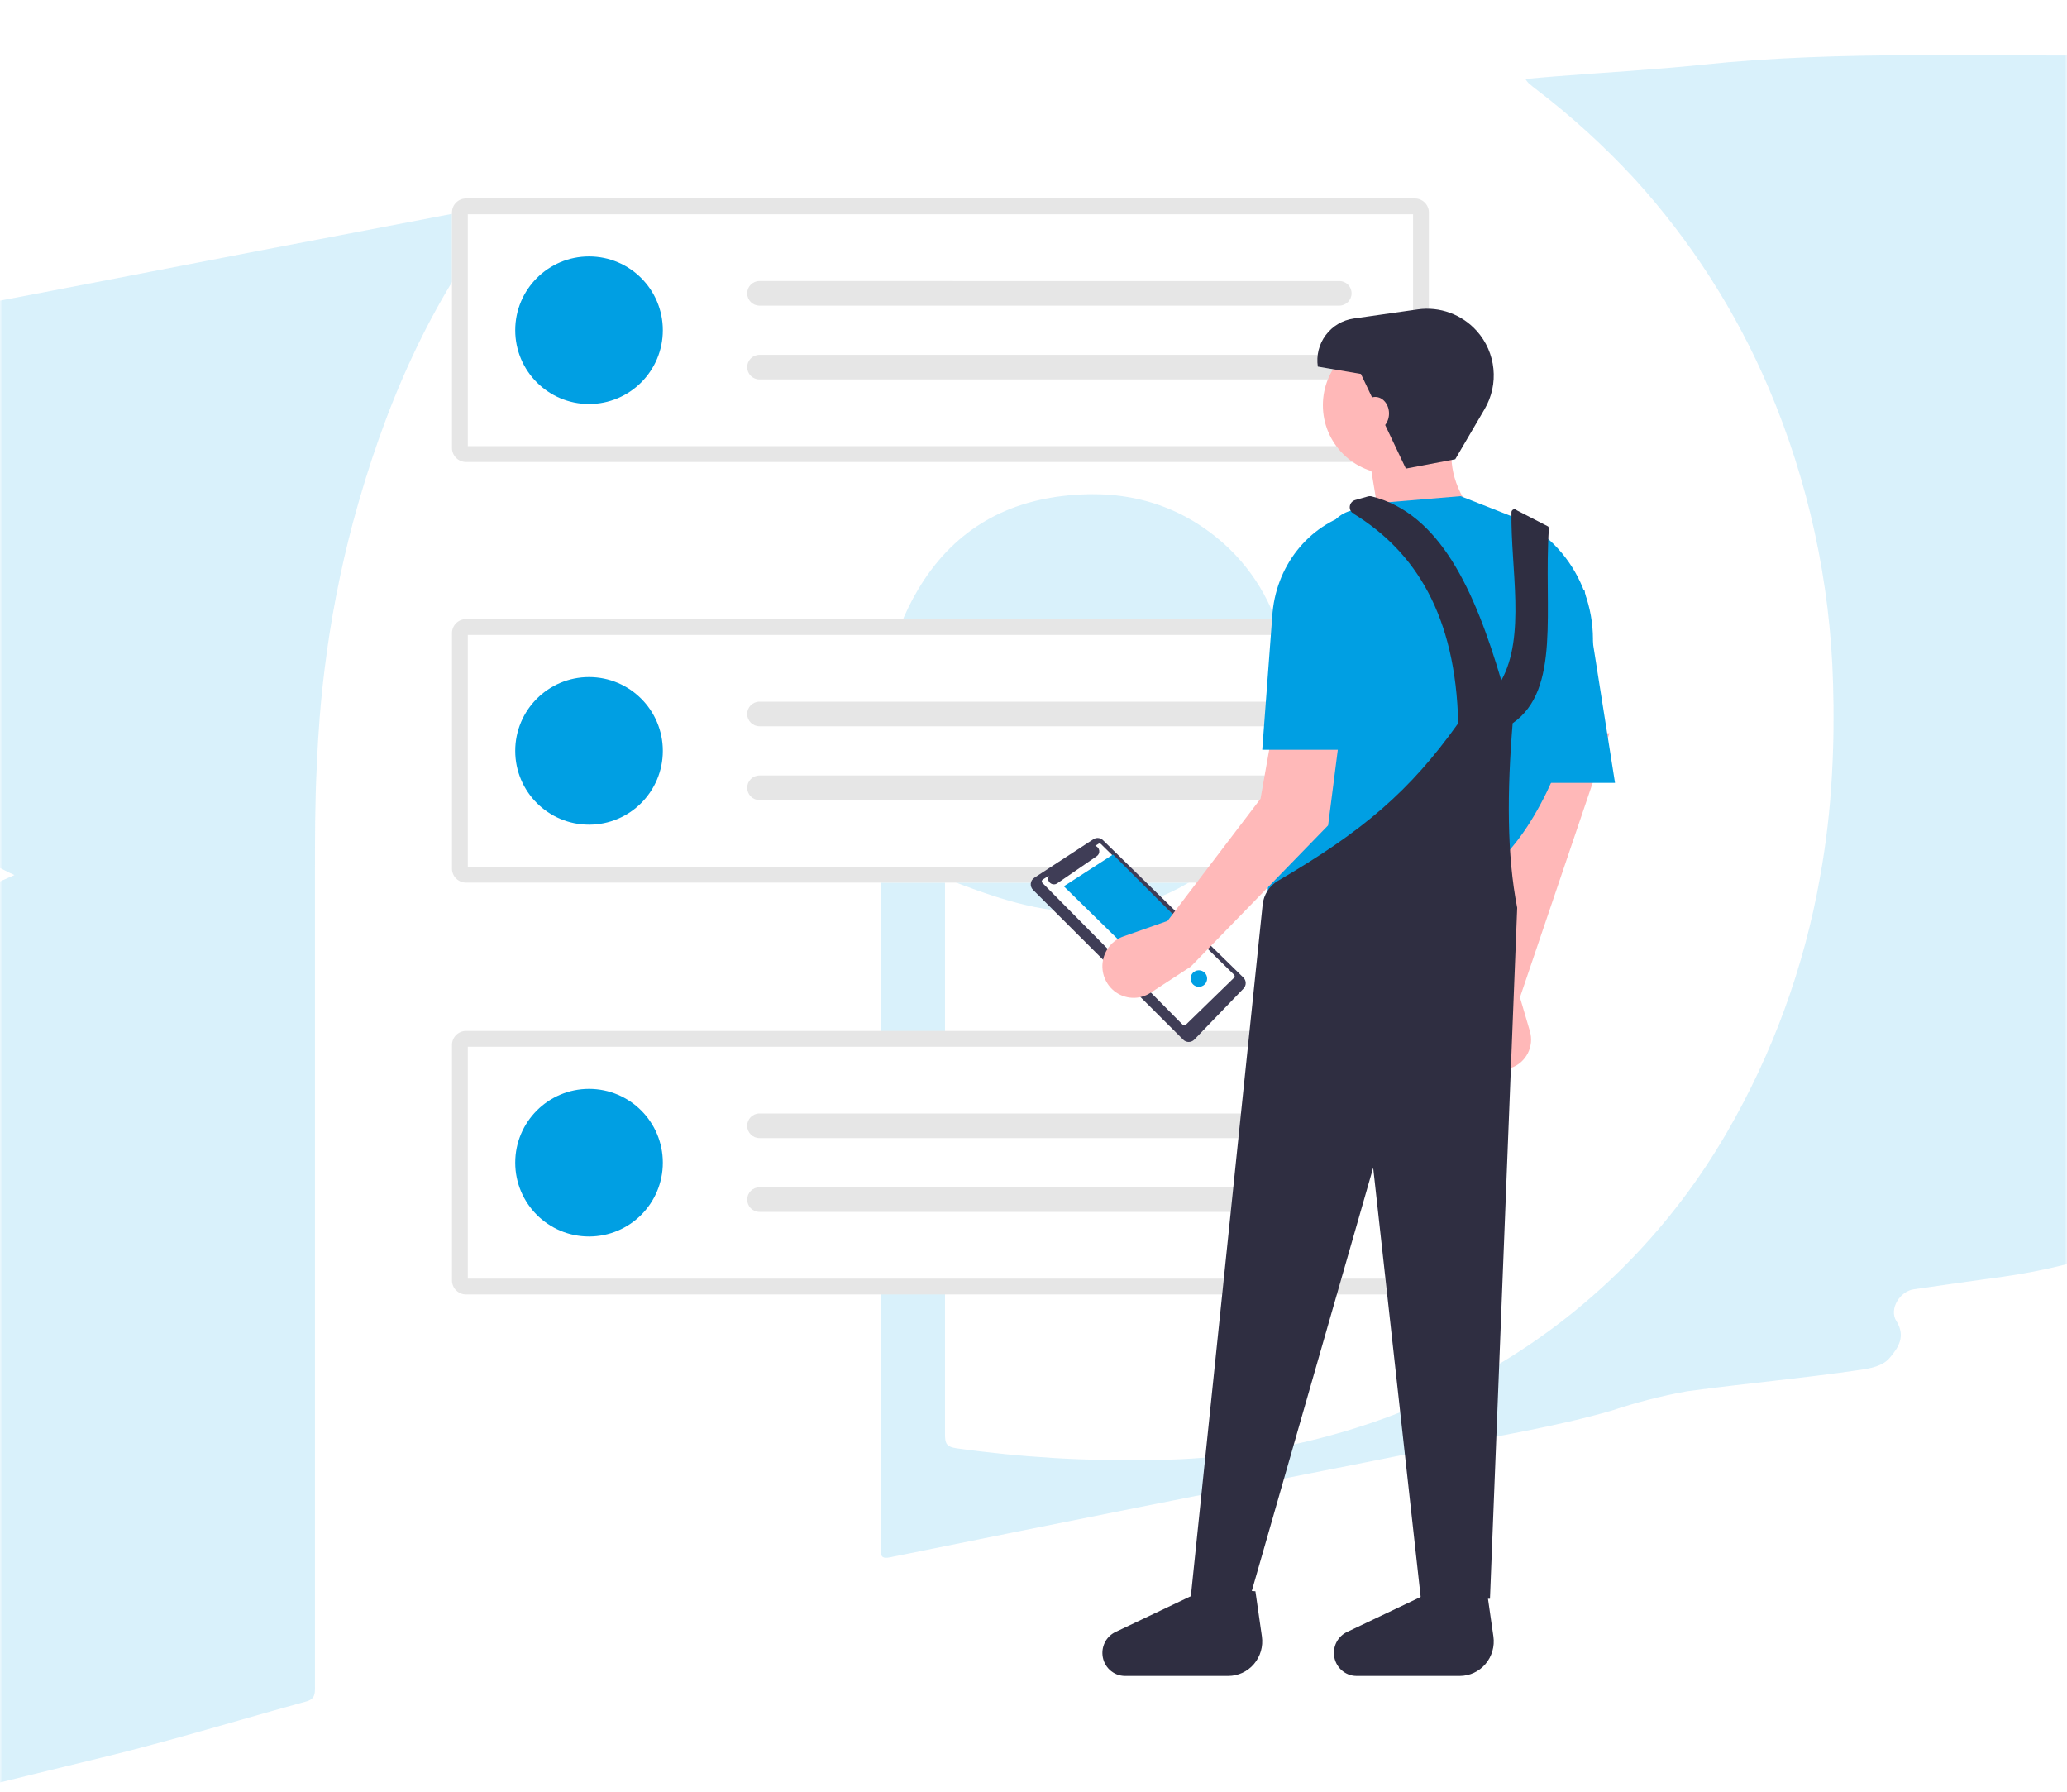 <svg xmlns="http://www.w3.org/2000/svg" xmlns:xlink="http://www.w3.org/1999/xlink" width="375" height="325" viewBox="0 0 375 325">
    <defs>
        <filter id="prefix__b">
            <feColorMatrix in="SourceGraphic" values="0 0 0 0 0 0 0 0 0 0.624 0 0 0 0 0.89 0 0 0 1 0"/>
        </filter>
        <path id="prefix__a" d="M0 0H375V325H0z"/>
    </defs>
    <g fill="none" fill-rule="evenodd">
        <mask id="prefix__c" fill="#fff">
            <use xlink:href="#prefix__a"/>
        </mask>
        <g filter="url(#prefix__b)" opacity=".149">
            <g mask="url(#prefix__c)">
                <g fill="#009FE3">
                    <path d="M178.82 118.56l-1.523-1.63v-.865l2.446-2.736c-5.06-.142-50.918 7.712-69.172 11.128-5.101.95-10.175 1.985-15.29 2.836-3.467.567-6.192-1.418-8.764-3.318-.81-.623-.447-1.743.363-2.452.811-.71.504-1.064-.335-1.319-.613-.224-1.271-.287-1.915-.184l-45.117 8.208c-8.76 1.588-17.513 3.195-26.263 4.82-1.176.22-2.391.051-3.466-.482-2.748-1.503-5.26-3.414-7.45-5.67-.797-.695-.251-.993.28-1.418l6.01-4.083c-2.153-.27-3.872-.524-5.591-.666-1.104-.085-1.398-.397-.615-1.333l.196-.27c1.258-1.729 1.258-1.729-.797-2.834l3.83-1.971v-.326l-5.214-.78c1.691-.85 3.369-.524 4.543-1.56.42-.368 1.76-.481.461-1.559-.601-.51.321-.737.629-1.006 3.452-2.935 7.561-3.856 11.936-4.324 4.375-.468 8.61-1.418 13.18-2.14-1.271-.979-2.725-.88-3.801-1.574 0-.454.28-.482.517-.54C34.69 99.096 41.4 97.38 48.332 96.7c2.755-.45 5.448-1.231 8.023-2.325 1.258-.44 1.621-1.9 2.054-3.062.605-1.778 1.442-3.466 2.488-5.018.338-.32.507-.782.458-1.248-.05-.466-.312-.88-.71-1.12-1.495-1.418-1.397-1.418.378-2.197 4.193-1.843 8.274-3.729 12.454-5.671-.238-.595-1.063-.326-1.272-1.134l10.175-2.112c20.965-4.367 41.93-8.506 62.798-13.468 20.868-4.962 41.93-9.187 63.022-13.142 18.883-3.544 37.737-7.259 56.606-10.874l42.965-8.208.56-.1c.405.454.07.695-.126.922-13.376 16.8-21.58 36.137-27.158 56.778-2.34 8.788-4.069 17.732-5.171 26.766-.713 5.755-1.16 11.54-1.398 17.352-.35 6.805-.335 13.624-.335 20.429v146.7c0 1.304 0 2.24-1.65 2.68-11.908 3.26-23.76 6.904-35.71 9.838-17.723 4.352-35.488 8.506-53.113 13.411-10.895 2.878-21.485 6.839-31.615 11.824-9.295 4.692-18.855 8.818-28.108 13.61-1.607.822-3.2 1.672-4.738 2.622-2.582 1.874-5.97 2.157-8.82.737-1.747-.879-2.208-2.31-.852-3.686.503-.51.168-.893 0-1.417-.765-3.366-2.585-6.39-5.185-8.62-.937-.751-1.65-1.786-2.572-2.552-3.383-2.835-4.193-6.563-4.193-10.689-.044-.775.352-1.507 1.02-1.885 2.152-1.517 4.626-2.467 6.793-3.927 0-.397-.308-.497-.545-.624-2.153-1.177-2.139-1.177-.462-2.835 1.678-1.66 3.69-3.786 5.591-5.671.586-.5.907-1.251.867-2.027 0-1.73-.098-3.445 0-5.16.084-1.418-.643-2-1.831-1.929-3.09.213-6.136.355-8.876 2.34-3.522 2.551-7.855 3.274-11.978 4.252-1.767.553-3.652-.394-4.29-2.154-.35-.812-.821-1.563-1.398-2.226-1.078-1.732-3.127-2.571-5.088-2.084-1.979.43-4 .62-6.024.567-.776.099-1.51-.378-1.747-1.134-.112-.312-.294-.596-.433-.893-1.72-3.474-3.844-4.608-7.674-4.253-3.545.342-6.956 1.553-9.937 3.53-3.25 2.208-7.217 3.056-11.07 2.367-2.474-.425-4.99-.581-7.436-1.148-1.062-.241-1.998.453-3.047.41v-.325c.518-.581 1.957-.51 1.706-1.418-.35-1.24-1.168-2.29-2.279-2.92-.095-.052-.2-.08-.307-.085-3.575-.207-6.825-2.17-8.708-5.26-.538-.876-1.563-1.314-2.558-1.091-.604.046-1.208-.108-1.719-.44-3.606-2.084-7.198-4.182-10.846-6.223-1.076-.596-1.048-1.064-.126-1.744 1.398-1.092 2.796-2.24 4.305-3.318 1.477-.875 2.077-2.731 1.398-4.323-1.31-3.217-2.362-6.536-3.145-9.924-.188-.921-.725-1.73-1.495-2.254-1.398-1.021-1.398-1.843-.378-3.09.438-.508.517-1.239.196-1.83l-1.551-4.253c-.332-.59-.364-1.307-.088-1.927.277-.62.829-1.068 1.485-1.206.63-.18 1.229-.457 1.775-.822 1.971-1.574 2.027-1.786.769-3.97-1.091-1.517-1.2-3.544-.28-5.174.74-1.137.666-2.63-.181-3.686-1.298-2.206-2.268-4.595-2.88-7.088-.559-1.687.741-5.557 2.07-6.734 1.731-1.531 3.752-2.689 5.94-3.403 5.495-2.019 10.808-4.519 15.877-7.47 7.698-3.976 15.74-7.222 24.026-9.697 9.309-2.978 18.52-6.323 28.192-8.025 3.18-.43 6.063-2.116 8.022-4.692.588-.808 1.119-1.035 1.398.227.21.836.825 1.077 1.65.95 2.054-.298 4.109-.54 5.688-2.17 1.06-.886 2.317-1.499 3.662-1.786 14.949-5.144 30.193-9.358 45.649-12.617 6.746-1.623 13.365-3.745 19.805-6.351 10.37-3.658 20.988-6.552 31.77-8.662 5.624-1.397 11.104-3.334 16.366-5.784l4.389-1.928c-2.32-1.035-4.025-2.325-6.443-2.382-3.98-.095-7.946.524-11.713 1.829-6.659 2.196-13.629 3.265-20.63 3.161-5.59 0-11.028.411-16.52.766-1.999.335-3.936.976-5.745 1.9-5.517 2.126-11.167 3.878-16.912 5.245-4.143.905-8.349 1.488-12.58 1.744-2.6.184-5.143-.893-7.729-1.418-1.09-.198-.475-.921-.125-1.333.866-1.006.67-1.658-.406-2.325-1.234-.528-2.136-1.634-2.418-2.963 0-.382-.28-.878 0-1.105 1.398-.865.35-1.333-.251-1.83-1.422-1.125-2.776-2.337-4.054-3.628-.796-.823-.559-1.22 0-2.013 2.237-2.836 5.382-4.253 8.596-5.501 4.738-1.857 9.477-3.743 14.257-5.458 2.931-.883 5.941-1.472 8.987-1.758 5.409-.765 10.455-2.75 15.612-4.338 5.479-1.916 10.748-4.4 15.724-7.414.321-.185.685-.312 1.034-.468l.308-.213c.035-.082.109-.14.195-.156.108-.15.114-.353.014-.51zM493.734 4.324c2.068-.184 3.9-.355 5.73-.496 8.806-.695 17.64-1.177 26.43-2.098C551.082-.907 576.38.34 601.539 0h16.66c-.24.87-.756 1.638-1.467 2.183-.335.23-.54.61-.55 1.02-.012.41.172.801.494 1.05 1.9 2.325 1.845 2.368 0 4.735-.168.213-.308.454-.49.666-1.048 1.177-1.146 2.013.518 2.836.722.51 1.176 1.326 1.233 2.218.058.89-.288 1.76-.94 2.36-1.034.795-1.02 1.418-.126 2.226.895.809.923 1.418-.125 2.127-.294.184-.811.666-.378.879 1.79.879.769 1.687-.181 2.566 5.95 1.41 12.068 1.954 18.17 1.616.782 0 1.9-.482 2.292.241.391.723-.713 1.22-1.16 1.8-.741.965-1.524 1.886-2.32 2.836-.546.61-.797 1.12.279 1.332 1.076.213 1.398.865 1.328 1.914-.07 1.05-.741 1.319-1.566 1.517-.595.052-1.17.247-1.677.567-.778.635-1.226 1.596-1.216 2.609.14.78 1.314.44 1.999.68.162.023.327.023.489 0 2.795.312 2.88.369 1.174 2.524-.705.767-.862 1.9-.391 2.835.251.553.433 1.148.727 1.673.74 1.418 1.719 2.835-.7 3.87 1.633.503 3.327.77 5.032.794 78.956-10.25 198.249-12.759 205.824-13 .937 0 1.258.298 1.244 1.233 0 5.26.084 10.534-.07 15.793 0 1.29-.461 2.595-.559 3.956-.182 2.24-2.082 3.487-4.04 4.394-2.543 1.163-5.03 2.425-7.617 3.474-2.19 1.036-3.955 2.816-4.99 5.032-.39.667-.614 1.418-1.048 2.07-1.216 1.786-2.446 3.36-5.06 3.162-4.204-.261-8.424-.038-12.578.666-2.013.326-3.425 1.857-5.116 2.835-1.283.536-2.313 1.551-2.88 2.836-.88 2.395-1.579 4.72.364 6.932.601.695 0 1.162-.377 1.56-.643.666-.685 1.176 0 1.757.685.582.559.964-.322 1.29-6.367 2.351-13.012 3.843-19.763 4.438-9.993.964-19.987 1.984-29.98 2.934-7.66.737-15.375 1.12-22.978 2.141-8.901.956-17.73 2.504-26.43 4.636-1.721.5-3.058 1.876-3.523 3.629-1.119 3.36-1.593 6.907-1.398 10.448.168 2.396-.559 4.721-.698 7.089 0 .595-.532.907-.895 1.318-2.292 2.637-5.395 2.977-8.554 3.417-10.874 1.517-21.72 3.147-32.58 4.706-.842.172-1.579.684-2.04 1.418-.797 1.02-.266 1.602.405 2.24.67.638.14.992-.266 1.418-.405.425-.503.68.098 1.219 1.244 1.106.475 2.68.531 4.04 0 .95-1.034.78-1.663.964-2.04.581-4.095 1.148-6.178 1.645-1.006.226-1.006.623-.601 1.417.601 1.886 2.501 3.015 4.417 2.623 5.702-.61 11.433-.836 17.135-1.333 4.445-.382 8.666.893 12.999 1.418.699.085.88.78 1.104 1.318.224.54-.265 1.007-.685 1.418-.39.384-.82.722-1.286 1.007-2.92 1.53-3.69 3.955-3.34 7.088.251 2.41 0 4.877 0 7.315 0 1.517-.56 3.36 2.222 3.502l-.391.383-78.34 12.674v.354l5.772.595v.397c-1.943.54-3.914 1.064-5.843 1.66-.629.198-2.012 0-.964 1.417.084.113-.21.581-.377.85-.414.658-.881 1.28-1.398 1.857-.495.396-.784 1-.784 1.638 0 .639.29 1.242.784 1.637 3.229 3.771 3.718 8.648 5.032 13.17.28.95-.56 1.035-1.16 1.234-6.264 2.098-12.7 3.621-19.233 4.55-5.465.738-10.93 1.532-16.38 2.311-2.516.369-4.515 3.573-3.16 5.742 1.776 2.835.322 4.877-1.187 6.677-1.244 1.489-3.397 1.914-5.354 2.198-10.412 1.53-20.965 2.466-31.35 3.87-4.675.842-9.285 2.021-13.795 3.53-10.105 2.92-20.462 4.536-30.75 6.606-18.239 3.686-36.52 7.23-54.775 10.874-15.095 3.005-30.185 6.039-45.27 9.101-1.524.326-1.804-.085-1.804-1.573 0-48.948.024-97.9.07-146.857 0-9.498 1.775-18.713 6.695-27.02 6.192-10.449 15.375-15.992 27.311-17.155 10.553-1.035 20.057 1.56 28.15 8.705 5.914 5.27 9.862 12.443 11.18 20.315 2.167 11.597.35 22.385-6.988 31.841-6.01 7.846-14.82 12.983-24.529 14.304-8.512 1.319-16.605-.737-24.543-3.586-1.552-.54-3.09-1.135-4.613-1.73-.782-.326-1.118-.142-1.034.737v99.79c0 1.602.293 2.212 2.055 2.467 11.742 1.65 23.593 2.36 35.445 2.126 19.195-.107 38.117-4.619 55.348-13.198 20.413-10.203 37.434-26.244 48.962-46.145 8.32-14.324 14.056-30.036 16.94-46.4 1.102-6.091 1.82-12.247 2.152-18.43.321-5.544.377-11.087.21-16.616-.496-18.503-4.472-36.74-11.713-53.73-5.92-13.851-14.089-26.598-24.166-37.71-5.524-6.001-11.557-11.5-18.03-16.43-.49-.369-.95-.751-1.398-1.148-.186-.221-.359-.453-.517-.695z" transform="translate(-217 10)"/>
                </g>
            </g>
        </g>
        <g mask="url(#prefix__c)">
            <g fill-rule="nonzero" transform="translate(82 36)">
                <path fill="#FFF" d="M2.55 0C1.142.001 0 1.142 0 2.55V45.25c0 1.408 1.142 2.548 2.55 2.55h172.132c1.408-.002 2.55-1.142 2.55-2.55V2.55c0-1.408-1.142-2.549-2.55-2.55H2.55z"/>
                <path fill="#E6E6E6" d="M2.55 0C1.142.001 0 1.142 0 2.55V45.25c0 1.408 1.142 2.548 2.55 2.55h172.132c1.408-.002 2.55-1.142 2.55-2.55V2.55c0-1.408-1.142-2.549-2.55-2.55H2.55z"/>
                <path fill="#FFF" d="M2.869 44.93L174.363 44.93 174.363 2.869 2.869 2.869z"/>
                <circle cx="24.863" cy="23.899" r="13.388" fill="#009FE3"/>
                <path fill="#E6E6E6" d="M55.783 14.974c-1.232 0-2.23 1-2.23 2.231 0 1.233.998 2.232 2.23 2.232h105.192c1.232 0 2.231-1 2.231-2.232 0-1.232-.999-2.23-2.23-2.23H55.782zM55.783 28.362c-1.23.002-2.227 1-2.227 2.231 0 1.231.997 2.23 2.227 2.232h105.192c.798.001 1.536-.424 1.936-1.115.4-.69.4-1.542 0-2.233-.4-.691-1.138-1.116-1.936-1.115H55.783z"/>
                <path fill="#FFF" d="M2.55 76.3C1.142 76.301 0 77.442 0 78.85v42.699c0 1.408 1.142 2.548 2.55 2.55h172.132c1.408-.002 2.55-1.142 2.55-2.55V78.85c0-1.408-1.142-2.549-2.55-2.55H2.55z"/>
                <path fill="#E6E6E6" d="M2.55 76.3C1.142 76.301 0 77.442 0 78.85v42.699c0 1.408 1.142 2.548 2.55 2.55h172.132c1.408-.002 2.55-1.142 2.55-2.55V78.85c0-1.408-1.142-2.549-2.55-2.55H2.55zM2.55 151c-1.408.001-2.55 1.142-2.55 2.55v42.699c0 1.408 1.142 2.548 2.55 2.55h172.132c1.408-.002 2.55-1.142 2.55-2.55V153.55c0-1.408-1.142-2.549-2.55-2.55H2.55z"/>
                <path fill="#FFF" d="M2.869 121.23L174.363 121.23 174.363 79.169 2.869 79.169zM2.869 195.93L174.363 195.93 174.363 153.869 2.869 153.869z"/>
                <circle cx="24.863" cy="100.199" r="13.388" fill="#009FE3"/>
                <circle cx="24.863" cy="174.899" r="13.388" fill="#009FE3"/>
                <path fill="#E6E6E6" d="M55.783 91.274c-1.232 0-2.23 1-2.23 2.231 0 1.233.998 2.232 2.23 2.232h105.192c1.232 0 2.231-1 2.231-2.232 0-1.232-.999-2.23-2.23-2.23H55.782zM55.783 165.974c-1.232 0-2.23 1-2.23 2.231 0 1.233.998 2.232 2.23 2.232h105.192c1.232 0 2.231-1 2.231-2.232 0-1.232-.999-2.23-2.23-2.23H55.782zM55.783 104.662c-1.23.002-2.227 1-2.227 2.231 0 1.231.997 2.23 2.227 2.232h105.192c1.232 0 2.231-1 2.231-2.232 0-1.232-.999-2.23-2.23-2.23H55.782zM55.783 179.362c-1.23.002-2.227 1-2.227 2.231 0 1.231.997 2.23 2.227 2.232h105.192c1.232 0 2.231-1 2.231-2.232 0-1.232-.999-2.23-2.23-2.23H55.782z"/>
                <g transform="translate(105 20)">
                    <path fill="#3F3D56" d="M13.11 96.404c-.47-.465-1.202-.537-1.754-.173L.64 103.223c-.356.233-.589.614-.633 1.038-.043.424.106.845.408 1.146l27.251 27.182c.268.266.631.415 1.009.411.377-.004.737-.159 1-.43l8.93-9.26c.538-.56.525-1.448-.028-1.992L13.11 96.404z"/>
                    <path fill="#FFF" d="M2.178 103.548l1.108-.706c-.24.428-.153.965.21 1.296.363.331.906.368 1.31.09l7.175-4.929c.333-.228.506-.625.447-1.024-.06-.4-.341-.73-.726-.85l.571-.365c.153-.097.353-.075.48.054l24.136 23.698c.073.074.113.174.111.277-.002.104-.045.202-.12.273l-8.766 8.533c-.151.143-.388.14-.535-.007L2.113 104.144c-.083-.082-.123-.198-.11-.313.012-.116.076-.22.175-.283z"/>
                    <path fill="#009FE3" d="M31 115.084L23.6 122 6 104.763 14.932 99z"/>
                    <circle cx="30.5" cy="121.5" r="1.5" fill="#009FE3"/>
                    <path fill="#FFB8B8" d="M81.445 124.916l-1.335 6.561c-.39 1.918.274 3.9 1.737 5.186 1.464 1.286 3.5 1.679 5.332 1.027 2.704-.962 4.186-3.892 3.371-6.664l-1.795-6.11L105 77H91.192l-9.747 47.916z"/>
                    <circle cx="65.5" cy="17.5" r="12.5" fill="#FFB8B8"/>
                    <path fill="#FFB8B8" d="M63.553 40L81 37.976C76.997 33.203 75.484 28.22 76.745 23L61 24.619 63.553 40z"/>
                    <path fill="#009FE3" d="M43.204 111l39.692-9.01c8.483-6.605 13.995-19.705 18.252-35.546C104.251 54.9 98.676 42.61 87.72 37.85c-.262-.114-.526-.223-.793-.329L77.985 34l-14.73 1.229-5.256 1.434c-2.278.622-3.974 2.53-4.326 4.867C46.607 67.48 41.949 91.55 43.204 111z"/>
                    <path fill="#009FE3" d="M89 86L106 86 100.465 51 89 52.25z"/>
                    <path fill="#2F2E41" d="M29 234h10.698l22.426-78.181L70.778 234h12.537l4.938-125.335c-1.885-9.616-1.844-21.077-.823-33.477 8.823-6.13 5.592-20.678 6.569-35.296.01-.142-.036-.282-.128-.392l-5.686-2.932c-.157-.18-.413-.24-.635-.149-.222.092-.359.315-.34.553-.144 10.22 2.633 22.375-1.838 30.459-4.856-16.472-11.187-30.303-23.51-33.391-.232-.058-.476-.053-.707.013l-2.294.65c-.52.15-.903.59-.974 1.123-.071.533.182 1.056.646 1.335 11.273 6.91 18.56 18.48 19.021 38.027-8.771 12.316-17.313 19.607-32.69 28.573-1.57.92-2.607 2.525-2.791 4.324L29 234zM68.058 29l8.956-1.695 5.328-9.098c2.653-4.53 2.08-10.252-1.417-14.167C78.228 1.02 74.197-.45 70.188.122L58.58 1.779c-2.022.289-3.845 1.372-5.064 3.01-1.22 1.636-1.735 3.692-1.432 5.711l7.818 1.33L68.058 29z"/>
                    <path fill="#2F2E41" d="M17.114 248h18.725c1.79 0 3.49-.79 4.66-2.166s1.695-3.2 1.436-5l-1.175-8.194-8.5-.64-16.89 8.03c-1.575.75-2.516 2.425-2.351 4.185.2 2.146 1.974 3.785 4.095 3.785zM59.114 248h18.725c1.79 0 3.49-.79 4.66-2.166s1.695-3.2 1.436-5l-1.175-8.194-8.5-.64-16.89 8.03c-1.575.75-2.516 2.425-2.351 4.185.2 2.146 1.974 3.785 4.095 3.785z"/>
                    <path fill="#FFB9B9" d="M24.812 111.046l-8.008 2.815c-1.956.688-3.385 2.4-3.726 4.466-.342 2.066.458 4.155 2.086 5.449 1.899 1.509 4.534 1.634 6.564.313l7.299-4.752 24.922-25.625 3.862-30.12c1-7.796-2.018-15.568-7.997-20.592l-8.127 45.88-16.875 22.166z"/>
                    <path fill="#009FE3" d="M42 80h17l-.386-43c-8.283 2.195-14.271 9.821-14.804 18.853L42 80z"/>
                    <ellipse cx="62.5" cy="19" fill="#FFB8B8" rx="2.5" ry="3"/>
                </g>
            </g>
        </g>
    </g>
</svg>
